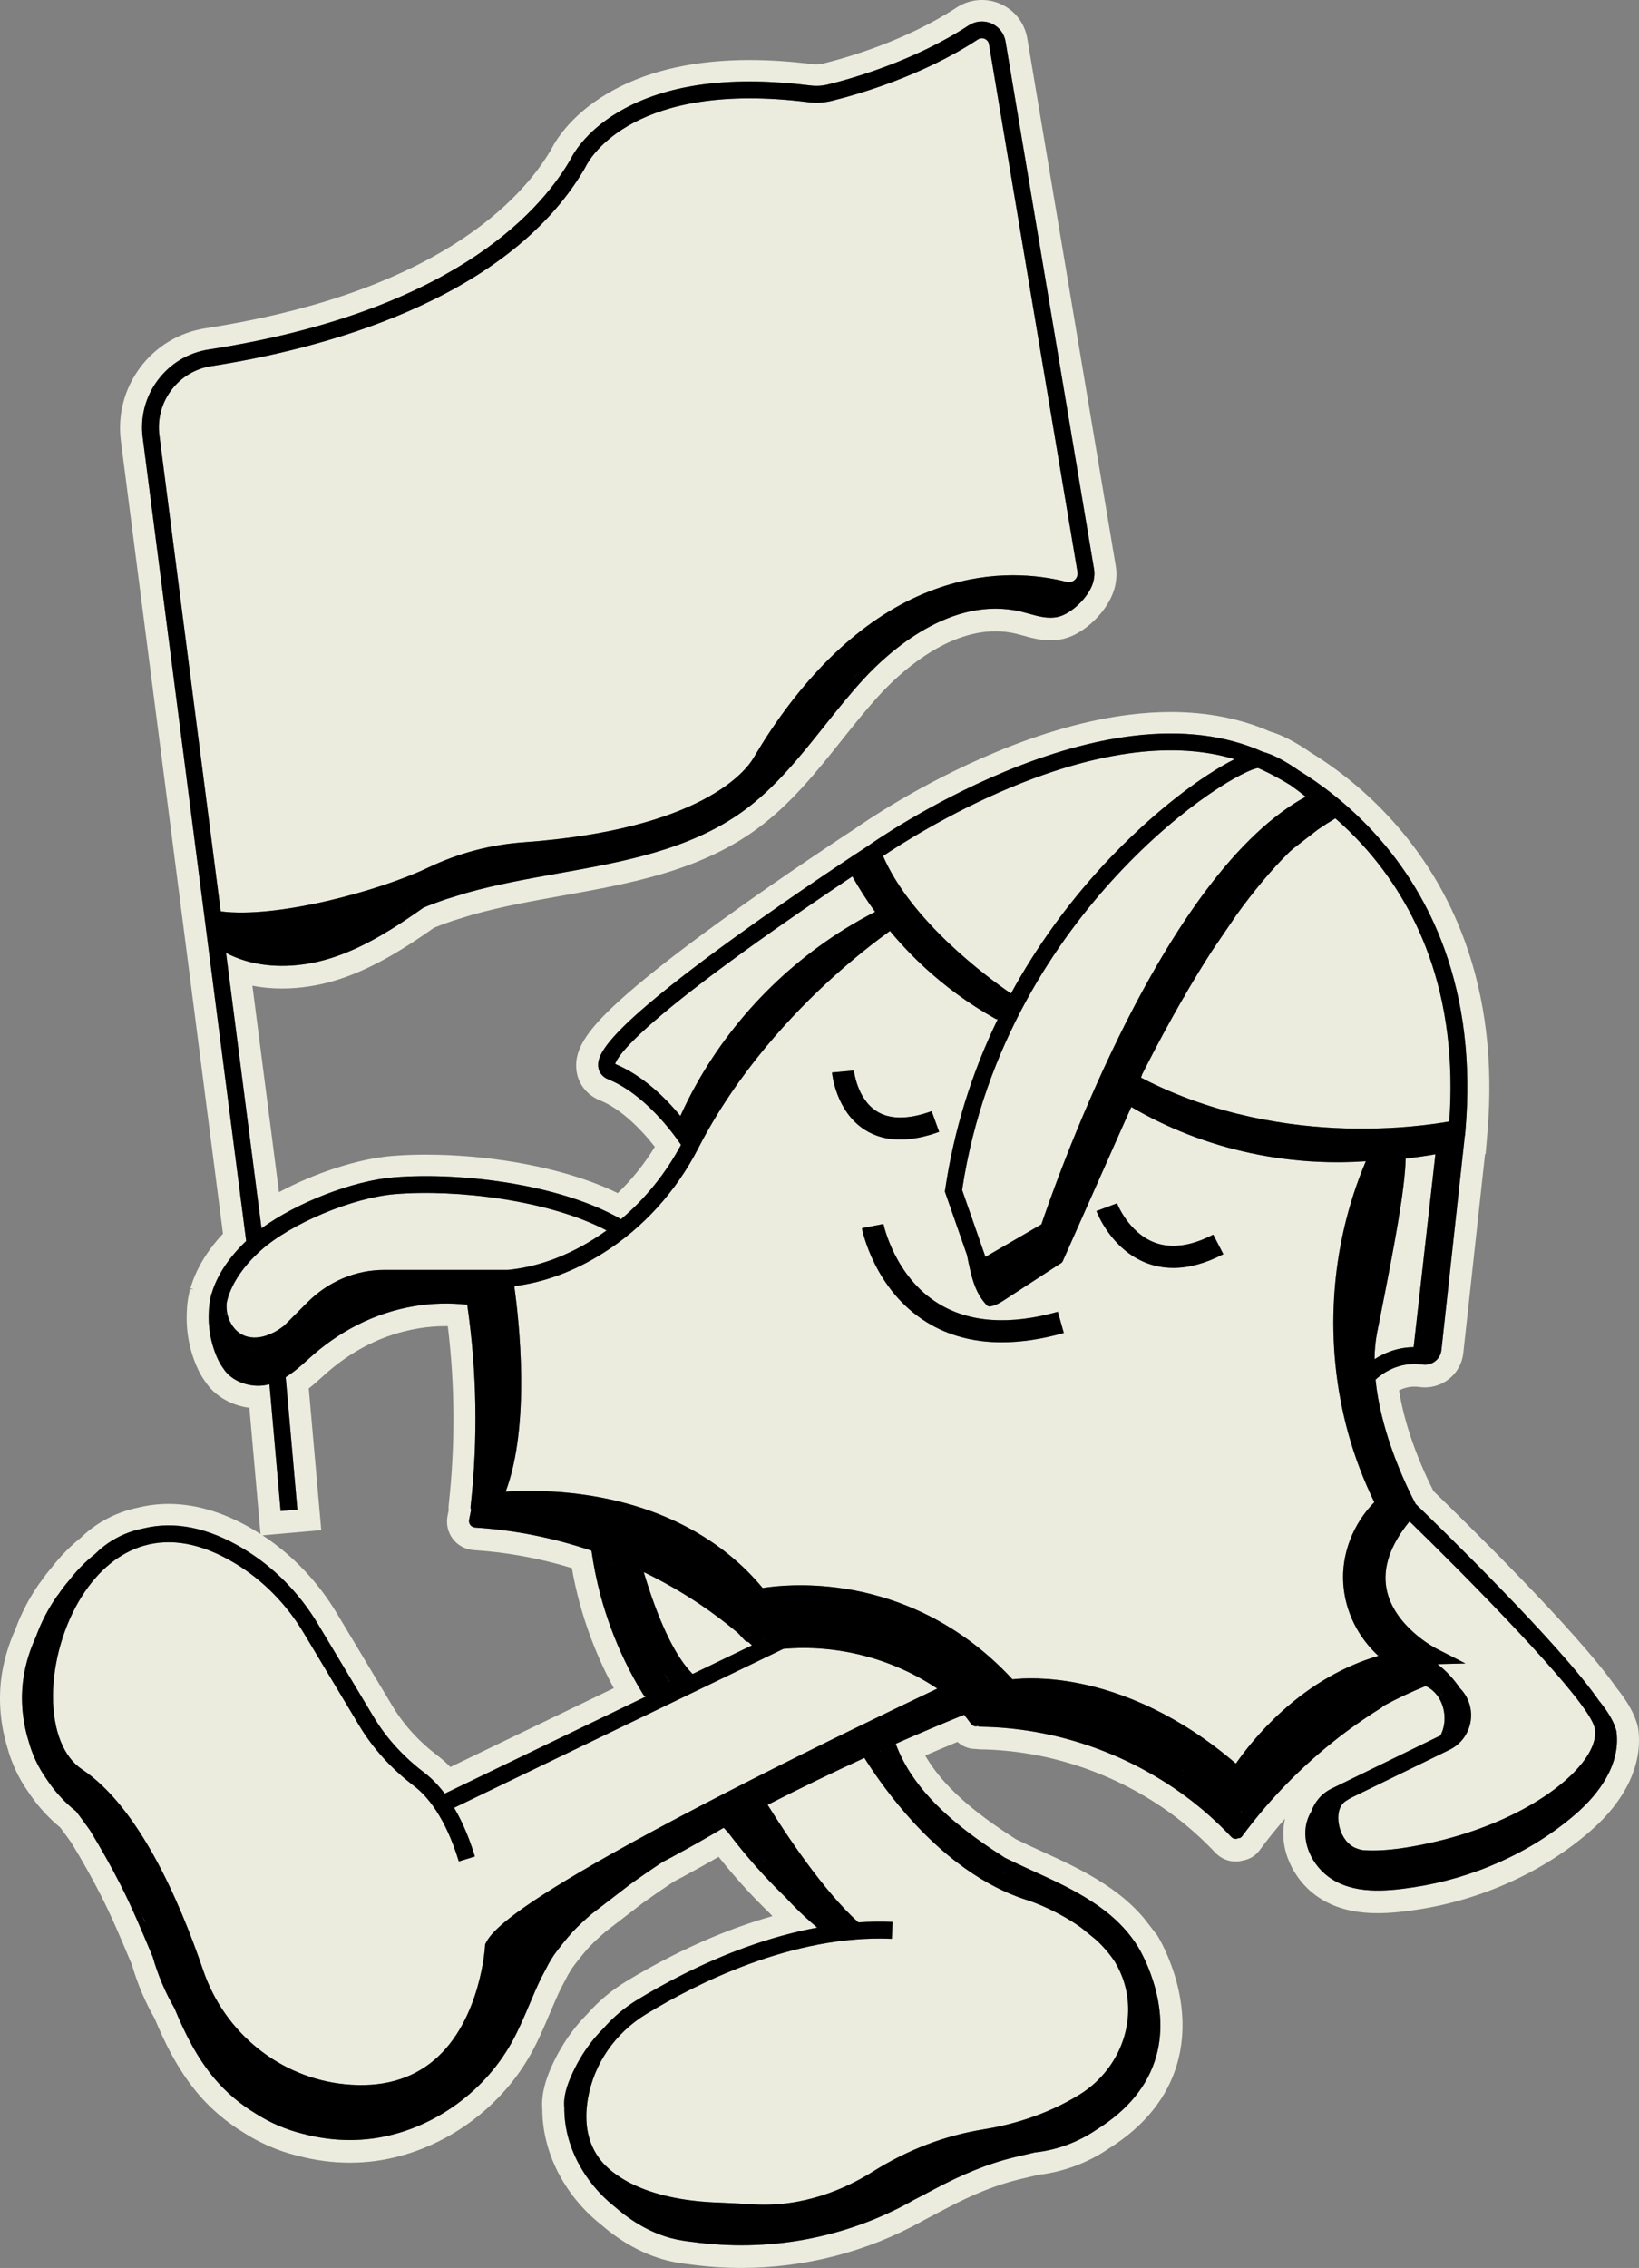 <?xml version="1.0" encoding="UTF-8"?>
<svg id="Layer_2" data-name="Layer 2" xmlns="http://www.w3.org/2000/svg" viewBox="0 0 1265.846 1750.362">
  <rect x="0" y="0" width="1265.846" height="1750.362" fill="#808080" stroke="none"/>
  <defs>
    <style>
      .cls-1 {
        fill: none;
      }

      .cls-2 {
        fill: #ebecde;
      }
    </style>
  </defs>
  <path class="cls-1" d="M260.02,1244.904l43.032,71.721c8.659,14.432,20.364,27.308,34.79,38.273,3.455,2.626,6.799,5.588,10.01,8.863l126.185-60.855c-2.434-4.479-4.75-9.013-6.933-13.569-8.196-17.107-14.823-34.989-19.698-53.148-2.273-8.468-4.197-17.161-5.747-25.956-24.724-7.565-50.098-12.223-75.566-13.859-6.521-.42-12.48-3.57-16.354-8.645-3.876-5.076-5.345-11.662-4.031-18.067l.809-3.944c-.131-1.461-.115-2.948.05-4.443,5.085-45.948,4.84-92.226-.713-137.767-.478-.005-.956-.008-1.434-.008-7.248,0-14.482.6-21.502,1.78-27.029,4.545-51.767,16.959-73.527,36.898-3.279,3.004-6.912,6.266-10.924,9.405l9.654,109.384-45.323,3.998c22.998,15.115,42.687,35.716,57.221,59.94Z"/>
  <path class="cls-2" d="M889.541,1528.441h0c.059-.001.118-.001.177.005-.185-.589-.372-1.169-.561-1.742.139.577.259,1.157.384,1.737Z"/>
  <path class="cls-2" d="M1265.355,1335.098c-.265-2.162-.777-4.272-1.526-6.287-2.458-7.701-7.532-16.388-15.095-25.834l-.357-.441c-30.575-43.789-118.843-130.047-141.207-151.667-3.078-5.953-10.4-20.842-16.822-39.486-4.628-13.438-7.918-26.27-9.819-38.273,3.135-1.603,7.153-2.928,11.876-2.928,1.257,0,2.55.094,3.837.278,1.398.201,2.825.303,4.242.303,6.627,0,13.146-2.228,18.349-6.269,6.421-4.981,10.443-12.175,11.326-20.253l16.787-153.54.441-.099,1.443-17.209c4.465-53.266-1.384-102.611-17.385-146.664-12.932-35.607-32.44-67.73-57.981-95.476-18.118-19.682-38.664-36.642-61.068-50.413-12.065-8.354-22.355-13.678-31.378-16.232-22.812-9.999-48.632-15.068-76.769-15.068-10.25,0-20.954.679-31.816,2.019-31.96,3.944-66.723,13.672-103.323,28.915-58.79,24.484-102.241,54.518-108.315,58.804-4.669,3.04-55.049,35.93-104.368,71.621-30.621,22.159-55.008,41.162-72.484,56.479-29.847,26.162-40.371,41.854-38.831,57.898,1.037,10.803,7.856,19.76,18.245,23.96,15.673,6.335,31.204,21.488,42.389,35.883-8.09,13.226-17.682,25.179-28.649,35.703-26.726-13.018-57.058-20.082-79.01-23.807-22.695-3.85-46.604-5.885-69.144-5.885-9.134,0-17.916.341-26.103,1.014-26.269,2.16-59.716,13.134-87.373,27.945l-20.529-159.308c7.339,1.423,15.002,2.14,22.952,2.14,7.159,0,14.512-.6,21.854-1.781,22.54-3.629,45.109-12.797,71.03-28.853,8.893-5.509,17.32-11.276,24.536-16.319,4.457-1.815,9.13-3.553,13.918-5.177l15.694-4.844c22.41-6.295,46.237-10.56,69.281-14.685,51.83-9.278,105.425-18.872,149.787-51.065,26.502-19.231,46.581-44.428,66.001-68.796,9.63-12.086,19.59-24.584,29.981-35.815,13.454-14.544,49.049-48.374,88.873-48.374,5.424,0,10.826.641,16.057,1.906,1.657.4,3.499.912,5.28,1.407,6.195,1.722,13.218,3.674,21.094,3.674,3.08,0,6.101-.31,8.977-.922,2.852-.607,5.65-1.534,8.317-2.754,15.023-6.873,31.588-24.655,33.362-42.542.002-.019.003-.038.005-.056.489-3.647.429-7.332-.182-10.965L793.402,29.646c-1.993-11.871-9.764-21.836-20.782-26.655-4.535-1.986-9.339-2.992-14.275-2.992-6.943,0-13.697,2.019-19.529,5.838-39.57,25.909-85.597,38.931-103.55,43.328-1.527.374-3.106.564-4.694.564-.858,0-1.735-.055-2.605-.165-17.147-2.156-33.666-3.249-49.098-3.249-41.03,0-76.131,7.675-104.33,22.81-31.523,16.921-44.604,37.825-48.767,46.03-.17.334-.352.666-.547.995-10.924,18.421-32.63,45.874-73.998,72.044-49.117,31.072-113.926,53.007-192.628,65.196-20.177,3.124-38.041,13.849-50.299,30.199-12.241,16.327-17.546,36.465-14.938,56.707l78.847,611.871c-12.379,13.225-21.012,27.675-25.145,42.19l2.591.737-2.945-.034-.519,2.433c-.078.366-.148.733-.217,1.102l-.02.107c-.895,4.036-1.429,8.092-1.588,12.063-.992,15.025,1.614,30.169,7.542,43.813,1.968,4.531,4.142,8.39,6.635,11.771,7.245,10.963,19.888,18.362,34.062,20.184l8.595,97.391c-1.435-.921-2.881-1.82-4.341-2.698-22.624-13.612-45.017-20.515-66.558-20.515-7.812,0-15.588.918-23.119,2.727-11.962,2.364-23.49,7.204-33.367,14.014-4.106,2.831-7.951,5.99-11.443,9.4-8.169,6.547-15.581,14.077-22.046,22.4-3.119,3.627-6.064,7.45-8.77,11.387-.423.49-.822,1.001-1.197,1.531-7.577,10.751-13.757,22.555-18.375,35.091-4.979,11.002-8.457,22.298-10.341,33.583-3.148,18.863-1.755,38.852,4.026,57.827,3.294,12.126,8.598,23.469,15.768,33.72,6.405,9.771,13.995,18.481,22.564,25.894.779.674,1.589,1.355,2.476,2.085,3.112,4.164,5.995,8.108,8.769,11.996,8.849,14.565,16.35,27.953,22.921,40.907,8.343,16.447,15.707,34.008,22.828,50.99l.913,2.176c4.213,14.535,10.119,28.489,17.567,41.508,7.151,17.171,17.398,39.035,33.48,58.013,10.009,11.81,22.091,22.035,35.913,30.393,12.37,7.834,25.822,13.616,39.964,17.181.328.083.658.161.988.237l.137.032c13.258,3.538,26.799,5.331,40.255,5.331,6.562,0,13.142-.433,19.557-1.285,49.403-6.573,95.489-38.274,120.272-82.733,5.772-10.354,10.297-21.042,14.672-31.376,2.436-5.751,5.191-12.259,8.088-18.34l6.01-11.476c1.022-1.761,2.068-3.459,3.114-5.056,1.917-2.613,3.828-5.111,5.685-7.431,2.287-2.856,4.719-5.741,7.231-8.58,3.844-4.003,8.126-8.005,13.072-12.218l28.387-21.836c7.777-5.603,15.83-11.164,23.952-16.543,1.937-1.02,3.873-2.046,5.807-3.08l.378-.184c.742-.346,1.461-.74,2.152-1.181,8.893-4.792,17.741-9.727,26.43-14.739,7.24,9.122,14.737,17.873,22.369,26.104,5.366,5.788,11.119,11.654,17.107,17.442.684.74,1.371,1.477,2.061,2.209-8.699,2.463-17.466,5.289-26.256,8.463-36.297,13.108-67.241,30.056-86.807,41.964-11.215,6.825-21.257,15.255-29.856,25.061-7.631,7.614-14.415,16.407-20.17,26.149-1.872,3.087-3.603,6.293-5.149,9.532-1.198,2.433-2.169,4.521-3.051,6.565-3.252,7.534-7.407,18.894-6.424,31.326.059,32.866,16.652,65.833,44.504,88.334.296.238.595.473.894.705,15.418,13.44,32.721,22.921,50.067,27.428,5.605,1.455,11.591,2.515,18.291,3.234,13.168,1.837,26.594,2.768,39.912,2.768h0c48.847 0,97.023-12.404,139.289-35.855.431-.237.854-.488,1.277-.757,5.117-2.638,10.153-5.31,15.033-7.897l1.28-.68c22.16-11.748,40.147-18.936,58.322-23.309,2.628-.632,5.272-1.247,7.924-1.863,2.168-.504,4.34-1.01,6.512-1.525,19.294-2.24,38.02-9.237,54.244-20.275,27.574-17.256,45.376-39.438,52.913-65.936,14.27-50.151-14.277-96.62-15.499-98.574l-10.52-13.498c-5.386-6.334-11.554-12.235-18.448-17.645-15.622-12.256-33.145-21.117-48.227-28.169-3.864-1.807-7.747-3.58-11.63-5.353-6.752-3.084-13.725-6.268-20.392-9.554-6.652-4.283-12.036-7.89-16.888-11.312-15.628-11.023-27.464-21.144-37.249-31.85-6.381-6.981-11.688-14.141-15.875-21.406,8.248-3.552,16.564-7.064,24.892-10.511,3.982,3.515,8.884,5.459,14.012,5.459.069,0,.138-.001.207-.002,1.085.176,2.192.273,3.317.288,52.478.731,105.051,18.477,148.032,49.969,11.69,8.565,22.977,18.565,33.551,29.727,4.18,4.41,9.74,6.839,15.657,6.839,1.963,0,3.927-.276,5.827-.812,5.026-.833,9.652-3.649,12.775-7.887,6.144-8.344,12.71-16.495,19.632-24.381-5.492,22.681,6.213,46.563,23.912,59.378,12.628,9.144,28.239,13.588,47.724,13.589h.003c10.899,0,21.48-1.382,30.392-2.733,49.944-7.575,97.446-29.106,133.757-60.629,27.189-23.604,40.36-51.341,37.089-78.099ZM238.467,1071.582c4.012-3.14,7.646-6.401,10.924-9.405,21.76-19.939,46.498-32.353,73.527-36.898,7.021-1.181,14.255-1.78,21.502-1.78.477,0,.955.003,1.434.008,5.554,45.541,5.798,91.818.713,137.767-.165,1.495-.181,2.982-.05,4.443l-.809,3.944c-1.315,6.405.155,12.991,4.031,18.067,3.873,5.074,9.833,8.225,16.354,8.645,25.468,1.637,50.842,6.294,75.566,13.859,1.55,8.795,3.474,17.488,5.747,25.956,4.875,18.159,11.502,36.041,19.698,53.148,2.183,4.557,4.5,9.09,6.933,13.569l-126.185,60.855c-3.211-3.275-6.555-6.237-10.01-8.863-14.425-10.965-26.13-23.841-34.79-38.273l-43.032-71.721c-14.534-24.225-34.223-44.825-57.221-59.94l45.323-3.998-9.654-109.384ZM1217.122,1399.906c-34.745,30.163-79.826,49.783-125.162,56.659-21.4,3.246-46.958,5.68-65.599-7.817-15.476-11.205-24.137-33.3-13.58-50.69.008-.014.018-.025.026-.039,2.591-7.434,8.059-13.914,15.712-17.645l83.976-40.943c.218-.411.427-.828.623-1.252,5.827-12.6,1.518-30.23-11.4-36.576-.214-.105-.378-.237-.498-.386-11.341,4.552-22.396,9.769-33.108,15.604-.186.396-.488.761-.951,1.048-9.235,5.717-18.233,11.813-26.959,18.281-15.396,11.411-29.924,24.003-43.459,37.568-13.587,13.618-26.178,28.232-37.586,43.722h0c-.643.873-1.636,1.386-2.658,1.18-1.696.926-3.836.903-5.575-.932-10.993-11.604-22.944-22.295-35.843-31.745-45.63-33.431-101.242-52.465-157.843-53.254-.798-.011-1.497-.175-2.097-.453-.424.05-.849.088-1.274.141-1.811.223-3.356-1.152-4.317-2.476-1.592-2.193-3.263-4.327-4.971-6.43-17.7,7.192-35.292,14.644-52.769,22.365,5.656,15.476,15.014,29.373,26.09,41.492,11.878,12.995,25.64,24.145,39.999,34.273,5.998,4.231,12.122,8.271,18.296,12.236,10.94,5.43,22.149,10.319,33.213,15.492,15.728,7.354,31.224,15.388,44.933,26.143,9.647,7.569,18.153,16.653,24.59,27.072,0,0,26.248,41.644,14.02,84.617-6.391,22.46-21.793,41.362-45.861,56.353-14.145,9.686-30.631,15.898-47.871,17.732-5.179,1.239-10.365,2.407-15.487,3.639-22.181,5.335-42.21,14.161-62.309,24.818-5.56,2.948-11.228,5.962-16.987,8.922-.267.193-.549.378-.858.55-51.307,28.466-110.94,39.24-168.905,31.094-5.417-.572-10.805-1.439-16.095-2.813-14.983-3.893-29.967-12.2-43.504-24.08-.347-.274-.698-.54-1.042-.818-22.724-18.358-38.395-46.321-38.192-75.846-.871-8.688,2.171-17.231,5.03-23.857.864-2.001,1.789-3.957,2.742-5.891,1.336-2.809,2.817-5.548,4.432-8.206,5.141-8.72,11.211-16.556,17.996-23.251,7.442-8.576,16.279-16.085,26.286-22.175,18.903-11.505,48.777-27.869,83.743-40.497,18.839-6.804,37.231-11.836,55.082-15.124-3.225-2.706-6.389-5.484-9.482-8.344-5.212-4.82-10.212-9.86-15.015-15.079-5.756-5.553-11.37-11.252-16.805-17.114-9.755-10.521-18.95-21.548-27.621-32.977-1.024-1.095-2.047-2.189-3.071-3.284-.07-.075-.117-.153-.176-.23-.489.262-.979.52-1.468.783-12.42,7.38-25.069,14.525-37.822,21.382-.13.113-.273.212-.435.288-.311.146-.618.301-.929.449-2.247,1.204-4.497,2.394-6.749,3.579-8.605,5.685-17.092,11.538-25.438,17.555-9.642,7.417-19.284,14.834-28.926,22.251-5.172,4.39-10.188,9.008-14.881,13.916-2.744,3.093-5.414,6.252-7.998,9.478-2.19,2.734-4.313,5.524-6.382,8.356-1.415,2.139-2.757,4.326-4.04,6.551-2.108,4.024-4.216,8.049-6.324,12.073-3.053,6.388-5.82,12.905-8.536,19.319-4.2,9.921-8.543,20.179-13.867,29.727-22.222,39.864-63.477,68.28-107.665,74.159-5.744.764-11.531,1.137-17.315,1.137-12.181,0-24.352-1.663-36.1-4.818-.367-.089-.736-.169-1.102-.262-12.432-3.133-24.37-8.282-35.194-15.159-12.04-7.26-22.895-16.312-31.891-26.927-13.785-16.266-23.237-35.39-31.17-54.554-7.128-12.281-12.802-25.608-16.782-39.626-.01-.024-.02-.047-.03-.071-7.792-18.571-15.497-37.162-24.614-55.135-7.365-14.519-15.417-28.675-23.88-42.581-3.477-4.884-7.026-9.715-10.627-14.508-1.253-1.005-2.493-2.023-3.7-3.067-7.577-6.554-14.146-14.196-19.609-22.572-6.15-8.741-10.734-18.572-13.506-28.892-4.987-16.235-6.393-33.557-3.596-50.319,1.683-10.086,4.787-20.049,9.314-29.929,4.085-11.242,9.625-21.952,16.53-31.751.165-.234.361-.434.574-.61,2.652-3.953,5.547-7.74,8.663-11.336,5.861-7.601,12.649-14.485,20.18-20.431,3.005-3.007,6.291-5.724,9.795-8.14,8.196-5.65,17.585-9.516,27.35-11.397,24.106-5.901,50.082-.62,77.278,15.743,23.172,13.942,43.003,33.948,57.347,57.856l43.032,71.721c9.777,16.295,22.926,30.782,39.08,43.06,6.037,4.588,11.319,10.179,15.937,16.306l155.859-75.166c-.895.152-1.858-.142-2.471-1.137-5.275-8.553-10.102-17.38-14.444-26.442-7.723-16.119-13.977-32.948-18.61-50.211-3.046-11.348-5.374-22.886-7.011-34.521-28.912-9.809-59.084-15.89-89.631-17.852-3.385-.217-5.503-3.008-4.821-6.329l1.511-7.364c-.355-.694-.52-1.551-.407-2.576,5.731-51.793,4.899-104.192-2.616-155.737-13.545-1.492-27.347-1.142-40.751,1.112-31.424,5.285-58.832,19.724-82.192,41.13-5.286,4.843-10.98,9.848-17.234,13.682l9.02,102.201-12.949,1.143-8.634-97.824c-2.904.751-5.919,1.162-9.059,1.127-10.241-.114-21.091-4.738-26.555-13.346-1.825-2.405-3.483-5.336-4.995-8.818-4.914-11.314-7.005-23.837-6.156-36.147.111-3.113.53-6.289,1.258-9.506.073-.372.136-.746.215-1.117l.519-2.433.077.41c3.898-13.687,13.117-27.921,26.721-40.76L110.222,337.672c-2.039-15.826,2.108-31.572,11.679-44.336,9.579-12.776,23.536-21.156,39.299-23.597,184.373-28.554,253.72-103.334,278.647-145.368.384-.647.75-1.312,1.087-1.978,2.68-5.283,13.602-23.687,41.644-38.739,35.742-19.185,83.943-25.132,143.268-17.673,4.552.572,9.083.319,13.464-.754,18.803-4.604,67.048-18.268,108.818-45.617,5.29-3.465,11.899-4.024,17.677-1.496,5.744,2.512,9.793,7.707,10.832,13.896l68.351,407.312c.358,2.134.358,4.271.033,6.341-.004.048.001.098-.004.146-1.071,11.122-13.256,24.106-23.523,28.804-1.536.703-3.146,1.237-4.783,1.585-7.348,1.564-14.785-.504-21.979-2.503-1.918-.533-3.901-1.084-5.838-1.553-54.444-13.158-103.039,31.596-121.405,51.449-10.816,11.691-20.974,24.439-30.798,36.766-18.71,23.479-38.057,47.757-62.688,65.631-41.208,29.903-92.853,39.148-142.798,48.089-23.704,4.243-47.837,8.563-71.098,15.113l-16.113,4.973c-5.713,1.932-11.351,4.04-16.896,6.35-8.297,5.816-16.663,11.534-25.278,16.87-19.898,12.326-41.489,22.771-64.78,26.521-21.097,3.397-43.358,1.562-62.449-8.438l27.386,212.521c27.104-19.799,70.234-36.719,102.253-39.352,27.124-2.23,60.298-.521,91.011,4.689,23.884,4.052,57.595,12.114,84.382,27.622,18.697-15.747,34.439-35.22,46.334-57.366-6.505-9.61-28.276-39.256-56.231-50.557-4.464-1.805-7.268-5.385-7.694-9.822-.633-6.598,2.806-16.924,33.114-43.49,17.08-14.971,41.051-33.641,71.245-55.492,50.1-36.255,101.163-69.511,103.948-71.322,3.035-2.153,46.55-32.711,105.306-57.182,35.176-14.649,68.44-23.981,98.869-27.736,38.263-4.719,72.179-.595,100.816,12.251,8.611,2.171,18.852,8.195,27.765,14.397,16.081,9.844,37.196,25.24,57.861,47.688,24.01,26.081,42.351,56.283,54.511,89.766,15.155,41.727,20.681,88.641,16.423,139.44l-.399,4.762-.122.027-18.109,165.63c-.378,3.457-2.099,6.536-4.848,8.669-2.741,2.129-6.3,3.066-9.752,2.57-18.726-2.686-31.67,7.313-36.282,11.632,1.882,18.904,6.948,37.28,11.898,51.652,7.899,22.935,17.037,40.408,19.126,44.288,15.242,14.695,112.148,108.719,141.996,152.449l.067-.053c7.827,9.777,11.028,16.564,12.304,20.812.354.859.596,1.787.713,2.747,3.076,25.157-13.319,47.539-31.358,63.199Z"/>
  <path class="cls-2" d="M636.687,551.271c-.19.364-.376.73-.572,1.091.276-.379.548-.76.825-1.137-.085.024-.169.04-.254.046Z"/>
  <path class="cls-2" d="M339.262,692.217c-.142.058-.284.116-.427.174.144-.054.289-.109.433-.163-.002-.004-.004-.007-.006-.011h0Z"/>
  <path class="cls-2" d="M314.264,702.66c.51-.235,1.023-.463,1.535-.696-.507.211-1.014.423-1.522.634-.004.021-.008.041-.013.062Z"/>
  <path class="cls-2" d="M379.878,683.108c-.032.006-.061.004-.092.007h0c-.15.046-.3.092-.45.139.287-.066.573-.135.859-.201-.106.018-.212.036-.317.055h-0Z"/>
  <path class="cls-2" d="M439.707,671.477c-2.274.427-4.548.855-6.822,1.282,2.599-.465,5.2-.932,7.806-1.403-.328.042-.656.081-.984.121h0Z"/>
  <path class="cls-2" d="M456.748,668.372c3.302-.634,6.602-1.286,9.897-1.96-2.771.521-5.542,1.042-8.313,1.563-.527.135-1.055.268-1.583.397Z"/>
  <path class="cls-2" d="M510.832,1288.46c-.113-.177-.219-.358-.331-.535.027.052.053.103.08.155.08.129.163.257.244.386.002-.002.005-.004.007-.005Z"/>
  <path class="cls-2" d="M508.856,1301.055s-0-0-0-.001c-.036-.035-.072-.07-.108-.105.021.046.042.092.063.138l.059-.021c-.004-.004-.009-.007-.013-.011Z"/>
  <polygon class="cls-2" points="177.302 1028.337 177.304 1028.343 177.312 1028.349 177.302 1028.337"/>
  <path class="cls-2" d="M474.375,664.751c-.018.016-.034.033-.053.049.239-.052.477-.105.716-.157-.221.035-.442.074-.663.108h0Z"/>
  <path class="cls-2" d="M500.96,1308.243h0c-.062.068-.129.132-.198.194l.248-.12c-.017-.025-.033-.049-.05-.074Z"/>
  <path class="cls-2" d="M513.553,1292.632c-.018.013-.035.028-.053.041,1.158,1.782,2.341,3.548,3.54,5.303h0c.03-.03.056-.054.086-.086-1.212-1.739-2.403-3.492-3.573-5.259Z"/>
  <path class="cls-2" d="M1117.034,1336.225c-.078.237-.156.475-.239.71.128-.099.256-.197.38-.299-.067-.124-.119-.259-.141-.411Z"/>
  <path class="cls-2" d="M522.666,1297.874c-.026-.029-.052-.057-.078-.087h-0c-.011.046-.017.093-.029.139l.107-.052Z"/>
  <path class="cls-2" d="M589.803,1435.62c-.013.019-.027.036-.04.054.633.883,1.282,1.756,1.925,2.631-.628-.895-1.257-1.79-1.885-2.685h0Z"/>
  <path class="cls-2" d="M912.423,1365.839c.007.012.015.023.023.035h0c.766.58,1.525,1.172,2.283,1.763-.312-.261-.631-.513-.944-.772-.454-.342-.906-.686-1.362-1.025Z"/>
  <path class="cls-2" d="M603.325,592.676c.245-.28.489-.559.734-.839-.005-.023-.01-.046-.014-.07-.24.303-.48.606-.72.908Z"/>
  <path class="cls-2" d="M161.453,1597.221c-.128-.157-.256-.314-.384-.471.126.17.257.337.384.507 0-.012-.001-.024-0-.036h-0Z"/>
  <path class="cls-2" d="M958.652,1398.424c.11-.146.222-.291.333-.437-.17.034-.342.061-.514.08.061.119.121.237.181.356Z"/>
  <path class="cls-2" d="M404.299,1555.224c-.043.111-.092.221-.135.332.373-.857.746-1.713,1.114-2.57-.326.746-.653,1.492-.979,2.238h0Z"/>
  <path class="cls-2" d="M286.991,1644.578c.134-.027.268-.055.403-.083-.142.014-.285.025-.428.039.009.014.016.03.025.044Z"/>
  <path class="cls-2" d="M1112.716,1307.133c.105.145.218.285.321.433.265.38.518.766.764,1.158-.179-.376-.359-.751-.548-1.123l-.537-.468Z"/>
  <path class="cls-2" d="M233.68,1639.853c-.003.006-.005.013-.008.02.018.001.035-.004.053-.003l.022.002c-.022-.006-.045-.012-.067-.018h-0Z"/>
  <path class="cls-2" d="M131.215,1541.372h0s0.0 0.0 0.0 0c.104.205.209.409.314.614-.075-.189-.149-.378-.224-.567-.031-.014-.06-.031-.09-.047Z"/>
  <path class="cls-2" d="M192.853,1041.659c.476.266.952.532,1.428.798.012-.008.024-.017.036-.025-.486-.263-.973-.524-1.45-.803-.004.01-.009.02-.014.03Z"/>
  <path class="cls-2" d="M163.077,1028.204c-.15-1.081-.31-2.239-.482-3.451.174,1.624.401,3.241.677,4.85-.065-.463-.128-.917-.195-1.399h0Z"/>
  <path class="cls-2" d="M656.919,525.667l8.09-8.09c-2.759,2.634-5.451,5.336-8.09,8.09Z"/>
  <path class="cls-2" d="M473.914,1207.347c.033.046.066.093.1.14-.126-.541-.253-1.083-.376-1.625.085.496.187.99.276,1.485Z"/>
  <path class="cls-2" d="M23.811,1275.916c.035-.134.066-.268.101-.401-.047.139-.086.279-.133.417.011-.005.021-.011.032-.016Z"/>
  <path class="cls-2" d="M111.949,1482.772h0s0-0.0 0-0c-.731-1.487-1.461-2.974-2.192-4.461.799,1.816,1.591,3.635,2.377,5.457-.049-.265-.1-.534-.149-.798-.012-.066-.025-.132-.037-.198Z"/>
  <path class="cls-2" d="M170.453,703.353c42.935,5.714,122.321-15.642,160.383-33.826,23.181-11.075,47.94-17.626,73.591-19.471,137.848-9.913,171.877-55.65,177.299-64.718,4.16-6.958,8.672-14.383,13.479-21.529,38.378-57.057,82.576-94.27,131.366-110.605,40.496-13.558,75.213-9.713,97.208-4.102,2.284.584,4.591.008,6.318-1.58,1.699-1.562,2.453-3.768,2.07-6.049l-68.351-407.312c-.446-2.658-2.401-3.779-3.222-4.138-1.769-.774-3.715-.606-5.346.461-43.453,28.451-93.393,42.603-112.848,47.368-5.93,1.452-12.045,1.797-18.177,1.026-133.981-16.844-168.231,42.564-171.696,49.394-.467.92-.972,1.84-1.501,2.731-60.796,102.518-206.435,138.975-287.839,151.581-12.388,1.919-23.357,8.506-30.887,18.549h0v0c-7.528,10.041-10.79,22.427-9.187,34.877l47.337,367.342Z"/>
  <path class="cls-2" d="M525.496,861.28c.358-.794.707-1.593,1.071-2.384,6.687-14.511,14.484-28.509,23.263-41.858,8.861-13.473,18.717-26.304,29.427-38.358,10.617-11.948,22.097-23.131,34.319-33.431,12.282-10.351,25.299-19.842,38.946-28.316,7.595-4.716,15.392-9.102,23.352-13.166-6.376-8.771-12.254-17.9-17.592-27.34-19.669,13.103-51.744,34.811-83.518,57.781-29.712,21.48-53.329,39.827-70.194,54.532-24.611,21.46-28.779,29.93-29.465,32.438h0s-0.0 0-0.0 0c21.467,8.841,39.109,26.456,50.391,40.102Z"/>
  <path class="cls-2" d="M780.8,766.795c9.917-18.176,21.129-35.904,33.633-53.137,45.334-62.48,94.287-99.291,113.23-112.217,5.755-3.927,15.981-10.595,25.822-15.493-22.728-6.875-48.614-8.6-77.25-5.082-29.226,3.591-61.309,12.593-95.361,26.755h0c-47.955,19.944-86.444,44.692-98.867,53.041,21.878,50.279,80.119,93.281,98.793,106.133Z"/>
  <path class="cls-2" d="M296.718,980.1h95.626c22.446-2.262,44.771-10.283,66.408-23.898,3.304-2.079,6.532-4.275,9.699-6.558-44.178-23.332-115.612-31.96-163.155-28.051-33.019,2.715-80.622,22.658-103.949,43.55h0c-14.364,12.865-23.715,27.552-26.302,40.604-.09,1.288-.113,2.562-.051,3.82.461,9.301,5.736,17.75,13.125,21.023,10.367,4.591,21.547-1.054,25.873-3.692,1.851-1.13,3.635-2.383,5.375-3.698l18-18.01c16.171-16.18,37.249-25.09,59.351-25.09Z"/>
  <path class="cls-2" d="M577.993,1267.303c-1.077-.129-2.111-.574-2.857-1.399-1.68-1.859-3.389-3.691-5.113-5.508-9.493-7.989-19.395-15.478-29.717-22.392-13.786-9.233-28.213-17.47-43.13-24.672.635,2.128,1.291,4.279,1.974,6.452,10.978,34.95,23.291,59.74,35.785,72.173h0s45.863-22.119,45.863-22.119c-.931-.85-1.865-1.695-2.805-2.535Z"/>
  <path class="cls-2" d="M205.73,1031.816c.178-.045.355-.09.533-.135h0l.327-.164c-.287.1-.574.207-.86.299Z"/>
  <path class="cls-2" d="M590.069,1265.179c.026.051.05.101.074.152l.503-.243c-.192.031-.385.059-.577.09Z"/>
  <path class="cls-2" d="M1230.986,1331.553h0c-8.935-24.573-101.454-117.651-142.371-157.345-14.81,18.155-20.797,35.569-17.791,51.833,5.371,29.062,37.848,45.965,38.175,46.133l22.802,11.653-21.544.536c6.729,5.218,12.528,11.465,17.224,18.493,6.518,6.505,9.658,15.654,8.435,24.866-1.31,9.877-7.44,18.381-16.396,22.747l-76.131,37.118-1.531.894c-1.577.921-3.208,1.872-4.47,3.194-.921.966-1.624,2.104-2.235,3.298-.482,1.139-.863,2.291-1.114,3.449-.592,2.729-.599,5.85-.021,9.274,1.346,7.964,5.564,14.604,11.284,17.764,2.273,1.255,4.758,1.995,7.32,2.437,9.937.773,22.289-.065,36.782-2.563,73.175-12.623,122.65-46.212,137.652-72.077,3.315-5.715,6.688-14.119,3.93-21.704Z"/>
  <path class="cls-2" d="M893.497,1580.697c.373-1.834.682-3.661.932-5.479-.311,1.827-.621,3.653-.932,5.479Z"/>
  <path class="cls-2" d="M194.937,1033.25c.012.003.024.006.035.009l.022-.005c-.019-.001-.038-.003-.057-.004Z"/>
  <path class="cls-2" d="M1037.494,1222.779c-1.724-23.312,7.572-46.875,23.937-63.394-8.278-16.996-15.044-34.736-20.088-52.955-19.142-69.135-14.413-144.215,13.529-210.188-12.459.877-24.97,1.013-37.445.408-17.173-.833-34.296-3.048-51.117-6.606-16.668-3.526-33.054-8.395-48.928-14.583-15.068-5.873-29.669-12.909-43.623-21.082-.884,2.045-1.869,4.06-2.77,6.087l-7.274,16.364c-3.186,7.167-6.372,14.333-9.557,21.5-3.478,7.824-6.956,15.647-10.434,23.471-3.287,7.393-6.573,14.786-9.86,22.179-2.66,5.984-5.32,11.968-7.98,17.952l-4.644,10.448c-.251.564-.45,1.183-.827,1.674-.699.91-2.05,1.522-3.003,2.142-.837.545-1.674,1.09-2.511,1.635-1.814,1.181-3.627,2.361-5.441,3.542-3.558,2.316-7.115,4.631-10.673,6.947-7.255,4.722-14.51,9.445-21.765,14.167-3.187,2.074-6.401,4.275-10.112,5.301-.95.263-2.142.602-3.122.47-1.076-.144-1.758-.994-2.448-1.754-1.269-1.397-2.433-2.903-3.491-4.466-4.37-6.456-6.759-14.049-8.483-21.584-.888-3.882-1.763-7.808-2.501-11.757l-17.112-49.054.232-1.581c6.743-45.734,20.343-89.708,40.605-131.457-.021-.007-.041-.015-.062-.023-.515.106-1.084.045-1.669-.281-10.424-5.8-20.478-12.254-30.087-19.323-17.235-12.678-33.074-27.221-47.115-43.368-1.463-1.682-2.894-3.391-4.318-5.106-10.972,7.919-26.672,20.012-44.26,35.91-30.738,27.783-73.695,73.202-103.788,131.8h0s-0,0-0,0c-17.21,33.512-42.664,61.518-73.612,80.989-22.133,13.926-45.041,22.452-68.195,25.402v.492h-.227c3.486,24.844,12.758,106.274-6.709,158.155,13.429-.912,37.627-1.416,66.088,3.194,55.503,8.99,101.185,33.558,132.387,71.143,9.093-1.461,32.729-4.182,63.177.51,34.824,5.368,85.345,21.902,129.783,69.986,7.585-.857,26.336-1.988,52.122,3.217,15.292,3.087,34.67,8.819,56.395,19.344.144.061.285.129.423.203,19.712,9.593,41.342,23.134,63.61,42.249,5.923-8.586,17.972-24.46,35.88-40.589,22.758-20.496,47.878-34.849,74.122-42.537-15.549-14.322-25.454-33.781-27.038-55.196ZM725.345,873.556c-10.92,3.959-20.981,5.938-30.123,5.938-10.281,0-19.399-2.501-27.281-7.504h0s-0,0-0,0c-22.34-14.181-25.236-42.994-25.349-44.213l8.464-.78,8.461-.809c.021.218,2.334,21.875,17.619,31.502,10.202,6.425,24.471,6.387,42.415-.117l5.793,15.982ZM906.217,978.562c-7.244,0-14.191-1.272-20.811-3.818v0c-27.288-10.496-38.155-38.885-38.605-40.089l7.963-2.973,7.953-2.999c.086.226,8.798,22.579,28.912,30.24,12.906,4.915,28.173,2.874,45.38-6.064l7.836,15.086c-13.613,7.072-26.535,10.616-38.628,10.616ZM817.017,1012.42l4.592,16.369c-17.074,4.789-33.077,7.181-47.938,7.181-21.819,0-41.181-5.155-57.88-15.45-40.437-24.93-49.756-70.671-50.133-72.606l8.343-1.625,8.339-1.644h0v0c.081.403,8.438,40.586,42.524,61.498,23.846,14.628,54.85,16.74,92.152,6.277Z"/>
  <path class="cls-2" d="M679.689,1351.258h0s-.093.042-.093.042c.25.391.506.79.769,1.197-.223-.414-.456-.823-.676-1.239Z"/>
  <path class="cls-2" d="M1051.798,651.562h-0v0c-6.805-7.427-13.697-14.058-20.439-19.95-4.644,2.75-9.195,5.658-13.633,8.73-.008.006-.016.011-.024.017-6.237,4.818-12.476,9.636-18.713,14.454-1.038.891-2.065,1.792-3.087,2.702-14.011,13.716-27.783,30.432-40.981,48.696-6.26,9.178-12.52,18.355-18.779,27.532-6.864,10.618-13.507,21.489-19.875,32.378l-1.595,2.973c-.289.538-.611,1.011-.96,1.424-10.681,18.482-20.55,36.922-29.334,54.167-.739,1.45-1.471,2.897-2.201,4.342-.324.885-.648,1.77-.971,2.655,57.063,29.835,116.191,37.909,157.45,39.187,39.21,1.215,69.476-3.324,80.659-5.328,3.346-46.874-2.008-90.134-15.932-128.649-11.501-31.814-28.856-60.523-51.585-85.329Z"/>
  <path class="cls-2" d="M698.16,1398.147c-14.08-16.394-24.44-31.663-30.565-41.42-25.165,11.534-50.078,23.613-74.725,36.206,14.116,22.653,43.094,66.487,70.075,90.732,8.978-.599,17.791-.715,26.418-.336l-.571,12.988c-76.462-3.361-151.665,34.969-189.7,58.117-24.048,14.636-40.464,38.478-45.039,65.416-3.291,19.377.17,35.488,10.287,47.889,7.342,8.998,30.867,30.148,90.594,32.17,8.468.287,16.829.8,26.098,1.392,39.715,2.523,72.472-12.3,92.96-25.189,26.89-16.917,55.731-27.926,85.724-32.72,18.943-3.027,47.194-10.155,74.205-26.917,23.253-14.43,37.583-39.764,37.399-66.116-.098-13.926-4.142-25.916-10.145-36.075-4.213-6.494-9.333-12.266-14.861-17.354-3.755-3.044-7.509-6.087-11.264-9.131l-1.009-.735c-16.632-11.744-33.652-18.192-39.555-20.227-23.817-7.226-58.848-25.058-96.325-68.691Z"/>
  <path class="cls-2" d="M774.648,1444.622h-0c-.034.029-.073.052-.109.079.619.32,1.241.635,1.864.946-.585-.342-1.173-.679-1.755-1.025Z"/>
  <path class="cls-2" d="M605.03,1272.584l-254.274,122.629c7.42,12.602,12.575,26.209,16.03,37.605l-12.441,3.772c-10.392-34.281-24.582-50.605-34.657-58.262-17.477-13.283-31.73-29.003-42.361-46.722l-43.032-71.721h0c-13.254-22.09-31.546-40.556-52.902-53.406-25.379-15.27-49.166-19.776-70.693-13.396-18.406,5.454-34.838,18.935-47.52,38.983-13.892,21.961-22.212,50.737-22.255,76.978-.044,26.411,8.113,46.995,22.378,56.473,43.6,28.966,74.996,100.38,93.657,155.189,16.488,48.428,59.462,82.925,109.482,87.885,28.079,2.789,51.393-3.604,69.287-18.99,35.527-30.551,38.83-86.986,38.859-87.553l.07-1.356.608-1.222c3.598-7.194,14.98-20.652,72.05-54.315,33.038-19.488,77.453-43.41,132.01-71.102,54.83-27.83,109.131-53.979,144.575-70.806-34.641-23.242-77.291-34.333-118.869-30.663Z"/>
  <path class="cls-2" d="M174.316,1012.581h0c-.004.418.003.833.016,1.246.24.78.499,1.555.786,2.32-.343-1.16-.611-2.351-.803-3.566Z"/>
  <path class="cls-2" d="M1066.466,1014.009c-.982,4.96-1.955,9.871-2.905,14.699v0c-1.3,6.605-1.894,13.436-1.946,20.324,7.053-4.577,17.305-9.162,30.171-9.298,1.123-9.949,2.247-19.898,3.37-29.847,2.436-21.578,4.872-43.155,7.309-64.732,2.044-18.105,4.088-36.21,6.132-54.315-7.605,1.345-15.253,2.446-22.93,3.289-.637,24.105-8.41,65.399-19.2,119.88Z"/>
  <path class="cls-2" d="M885.264,820.666h0c-.001.035-.006.071-.008.106.27-.527.544-1.058.817-1.587-.27.494-.539.988-.808,1.481Z"/>
  <path class="cls-2" d="M996.858,606.135c-12.901-7.955-22.39-12.166-25.177-13.341-8.668.647-56.676,26.195-109.203,82.835v0c-45.144,48.679-102.392,130.234-119.4,242.757l18.019,51.655,43.213-25.109c4.344-12.935,26.32-76.657,59.878-144.894,22.037-44.81,44.706-82.826,67.377-112.99,25.638-34.113,51.45-58.33,76.87-72.144-3.377-2.724-7.37-5.791-11.576-8.77Z"/>
  <path class="cls-2" d="M967.033,688.454c-.108.159-.217.318-.325.477,3.05-3.868,6.124-7.636,9.219-11.284-3.075,3.51-6.041,7.115-8.894,10.807Z"/>
  <path d="M937.009,952.86c-17.207,8.938-32.474,10.979-45.38,6.064-20.114-7.661-28.826-30.015-28.912-30.24l-7.953,2.999-7.963,2.973c.449,1.204,11.316,29.593,38.605,40.089v-0c6.62,2.547,13.567,3.818,20.811,3.818,12.093,0,25.015-3.544,38.628-10.616l-7.836-15.086Z"/>
  <path d="M677.137,857.691c-15.284-9.627-17.597-31.285-17.619-31.502l-8.461.809-8.464.78c.112,1.219,3.008,30.032,25.349,44.213h0c7.881,5.003,17,7.504,27.281,7.504,9.142,0,19.203-1.978,30.123-5.938l-5.793-15.982c-17.944,6.504-32.213,6.542-42.415.117Z"/>
  <path d="M724.865,1006.143c-34.087-20.912-42.443-61.095-42.524-61.498v-0h0s-8.339,1.643-8.339,1.643l-8.343,1.625c.377,1.935,9.696,47.677,50.133,72.606,16.699,10.295,36.06,15.45,57.88,15.45,14.861,0,30.864-2.392,47.938-7.181l-4.592-16.369c-37.302,10.463-68.307,8.351-92.152-6.277Z"/>
  <path d="M1247.767,1333.959c-1.276-4.248-4.477-11.034-12.304-20.812l-.067.053c-29.848-43.73-126.753-137.755-141.996-152.449-2.089-3.88-11.227-21.353-19.126-44.288-4.95-14.372-10.016-32.748-11.898-51.652,4.612-4.319,17.556-14.319,36.282-11.632,3.452.496,7.011-.441,9.752-2.57,2.749-2.133,4.47-5.212,4.848-8.669l18.109-165.63.122-.027.399-4.762c4.258-50.799-1.268-97.714-16.423-139.44-12.16-33.482-30.501-63.684-54.511-89.766-20.665-22.448-41.78-37.844-57.861-47.688-8.914-6.202-19.154-12.226-27.765-14.397-28.637-12.846-62.553-16.97-100.816-12.251-30.429,3.755-63.693,13.087-98.869,27.736-58.757,24.47-102.271,55.028-105.306,57.182-2.785,1.81-53.848,35.066-103.948,71.322-30.194,21.851-54.165,40.521-71.245,55.492-30.308,26.565-33.747,36.892-33.114,43.49.426,4.438,3.23,8.018,7.694,9.822,27.955,11.301,49.726,40.947,56.231,50.557-11.895,22.146-27.637,41.619-46.334,57.366-26.787-15.508-60.498-23.57-84.382-27.622-30.713-5.21-63.887-6.918-91.011-4.689-32.019,2.633-75.15,19.553-102.253,39.352l-27.386-212.521c19.09,10,41.352,11.835,62.449,8.438,23.291-3.75,44.882-14.196,64.78-26.521,8.615-5.336,16.981-11.054,25.278-16.87,5.545-2.31,11.183-4.418,16.896-6.35l16.113-4.973c23.262-6.55,47.394-10.87,71.098-15.113,49.945-8.94,101.59-18.186,142.798-48.089,24.631-17.875,43.978-42.152,62.688-65.631,9.824-12.328,19.982-25.075,30.798-36.766,18.366-19.853,66.96-64.606,121.405-51.449,1.937.468,3.92,1.02,5.838,1.553,7.193,2,14.631,4.067,21.979,2.503,1.638-.348,3.247-.882,4.783-1.585,10.267-4.698,22.451-17.683,23.523-28.804.005-.048,0-.098.004-.146.325-2.07.325-4.207-.033-6.341l-68.351-407.312c-1.039-6.189-5.088-11.384-10.832-13.896-5.777-2.528-12.387-1.969-17.677,1.496-41.77,27.349-90.015,41.012-108.818,45.617-4.381,1.073-8.912,1.326-13.464.754-59.325-7.459-107.525-1.512-143.268,17.673-28.041,15.052-38.964,33.456-41.644,38.739-.338.666-.703,1.331-1.087,1.978-24.927,42.034-94.275,116.814-278.647,145.368-15.763,2.441-29.72,10.821-39.299,23.597-9.57,12.765-13.718,28.511-11.679,44.336l79.912,620.13c-13.604,12.839-22.822,27.073-26.721,40.76l-.077-.41-.519,2.433c-.079.371-.142.745-.215,1.117-.728,3.217-1.147,6.394-1.258,9.506-.849,12.309,1.241,24.833,6.156,36.147,1.512,3.482,3.171,6.412,4.995,8.818,5.464,8.607,16.313,13.232,26.555,13.346,3.14.035,6.155-.377,9.059-1.127l8.634,97.824,12.949-1.143-9.02-102.201c6.254-3.834,11.948-8.838,17.234-13.682,23.36-21.405,50.768-35.845,82.192-41.13,13.404-2.254,27.205-2.605,40.751-1.112,7.515,51.545,8.347,103.943,2.616,155.737-.113,1.025.051,1.882.407,2.576l-1.511,7.364c-.681,3.321,1.437,6.112,4.821,6.329,30.547,1.963,60.719,8.043,89.631,17.852,1.637,11.635,3.965,23.172,7.011,34.521,4.634,17.263,10.888,34.092,18.61,50.211,4.342,9.063,9.168,17.889,14.444,26.442.614.995,1.576,1.29,2.471,1.137l-155.859,75.166c-4.617-6.127-9.9-11.717-15.937-16.306-16.154-12.278-29.303-26.766-39.08-43.06l-43.032-71.721c-14.344-23.908-34.175-43.914-57.347-57.856-27.196-16.363-53.172-21.644-77.278-15.743-9.765,1.881-19.155,5.747-27.35,11.397-3.504,2.416-6.79,5.133-9.795,8.14-7.532,5.945-14.319,12.829-20.18,20.431-3.116,3.597-6.011,7.383-8.663,11.336-.212.175-.409.376-.574.61-6.905,9.799-12.445,20.509-16.53,31.751-4.527,9.88-7.631,19.842-9.314,29.929-2.797,16.762-1.391,34.085,3.596,50.319,2.772,10.32,7.356,20.151,13.506,28.892,5.463,8.376,12.032,16.018,19.609,22.572,1.207,1.044,2.447,2.062,3.7,3.067,3.601,4.793,7.15,9.624,10.627,14.508,8.463,13.906,16.515,28.062,23.88,42.581,9.117,17.973,16.822,36.564,24.614,55.135.01.024.02.047.03.071,3.981,14.018,9.655,27.345,16.782,39.626,7.933,19.165,17.385,38.289,31.17,54.554,8.996,10.615,19.851,19.668,31.891,26.927,10.824,6.877,22.762,12.025,35.194,15.159.366.092.735.173,1.102.262,11.748,3.155,23.919,4.818,36.1,4.818,5.785,0,11.572-.373,17.315-1.137,44.188-5.879,85.443-34.295,107.665-74.159,5.323-9.549,9.666-19.807,13.867-29.727,2.716-6.414,5.483-12.93,8.536-19.319,2.108-4.024,4.216-8.049,6.324-12.073,1.283-2.225,2.626-4.412,4.04-6.551,2.069-2.831,4.192-5.622,6.382-8.356,2.584-3.226,5.254-6.385,7.998-9.478,4.694-4.908,9.709-9.526,14.881-13.916,9.642-7.417,19.284-14.834,28.926-22.251,8.345-6.017,16.833-11.87,25.438-17.555,2.252-1.185,4.503-2.375,6.749-3.579.311-.148.618-.302.929-.449.162-.076.305-.175.435-.288,12.752-6.857,25.401-14.002,37.822-21.382.488-.262.979-.521,1.468-.783.058.077.106.155.176.23,1.024,1.095,2.047,2.189,3.071,3.284,8.671,11.43,17.866,22.456,27.621,32.977,5.435,5.862,11.049,11.561,16.805,17.114,4.803,5.22,9.804,10.259,15.015,15.079,3.092,2.86,6.257,5.638,9.482,8.344-17.851,3.288-36.243,8.321-55.082,15.124-34.966,12.628-64.84,28.992-83.743,40.497-10.007,6.09-18.843,13.599-26.286,22.175-6.785,6.695-12.855,14.531-17.996,23.251-1.615,2.658-3.096,5.397-4.432,8.206-.954,1.933-1.879,3.889-2.742,5.891-2.86,6.626-5.901,15.169-5.03,23.857-.203,29.525,15.468,57.488,38.192,75.846.344.278.696.544,1.042.818,13.537,11.881,28.521,20.188,43.504,24.08,5.29,1.374,10.679,2.241,16.095,2.813,57.965,8.146,117.598-2.628,168.905-31.094.309-.172.591-.357.858-.55,5.759-2.959,11.427-5.974,16.987-8.922,20.099-10.657,40.128-19.482,62.309-24.818,5.123-1.232,10.308-2.401,15.487-3.639,17.239-1.834,33.726-8.046,47.871-17.732,24.068-14.991,39.47-33.892,45.861-56.353,12.227-42.974-14.02-84.617-14.02-84.617-6.437-10.42-14.943-19.504-24.59-27.072-13.709-10.755-29.204-18.789-44.933-26.143-11.064-5.173-22.273-10.062-33.213-15.492-6.174-3.965-12.297-8.005-18.296-12.236-14.359-10.129-28.122-21.278-39.999-34.273-11.076-12.118-20.434-26.016-26.09-41.492,17.477-7.721,35.07-15.173,52.769-22.365,1.709,2.103,3.379,4.237,4.971,6.43.962,1.324,2.506,2.7,4.317,2.476.424-.052.849-.091,1.274-.141.6.278,1.299.442,2.097.453,56.6.79,112.213,19.823,157.843,53.254,12.898,9.45,24.849,20.142,35.843,31.745,1.739,1.835,3.879,1.858,5.575.932,1.022.206,2.014-.307,2.658-1.18h-0c11.408-15.49,23.998-30.104,37.586-43.722,13.535-13.565,28.063-26.156,43.459-37.568,8.726-6.468,17.724-12.564,26.959-18.281.463-.286.764-.652.951-1.048,10.712-5.835,21.767-11.052,33.108-15.604.121.148.284.281.498.386,12.918,6.346,17.227,23.976,11.4,36.576-.196.423-.405.84-.623,1.252l-83.976,40.943c-7.654,3.731-13.121,10.211-15.712,17.645-.008.014-.018.025-.026.039-10.557,17.39-1.896,39.485,13.58,50.69,18.642,13.497,44.199,11.063,65.599,7.817,45.335-6.876,90.417-26.496,125.162-56.659,18.039-15.66,34.434-38.042,31.358-63.199-.117-.961-.359-1.888-.713-2.747ZM177.302,1028.337l.01.012c-.003-.002-.006-.004-.008-.006-.001-.002-.001-.004-.002-.006ZM1227.056,1353.257c-15.002,25.865-64.478,59.454-137.652,72.077-14.493,2.499-26.846,3.337-36.782,2.563-2.562-.442-5.047-1.182-7.32-2.437-5.721-3.159-9.938-9.8-11.284-17.764-.578-3.425-.571-6.545.021-9.274.251-1.158.632-2.309,1.114-3.449.611-1.194,1.314-2.333,2.235-3.298,1.262-1.322,2.893-2.273,4.47-3.194l1.531-.894,76.131-37.118c8.956-4.366,15.086-12.87,16.396-22.747,1.222-9.212-1.917-18.361-8.435-24.866-4.696-7.028-10.495-13.275-17.224-18.493l21.544-.536-22.802-11.653c-.327-.168-32.804-17.07-38.175-46.133-3.006-16.264,2.981-33.678,17.791-51.833,40.917,39.694,133.435,132.771,142.371,157.345h0c2.758,7.585-.614,15.989-3.93,21.704ZM990.41,1320.512c-17.908,16.129-29.957,32.003-35.88,40.589-22.268-19.115-43.898-32.656-63.61-42.249-.138-.074-.279-.142-.423-.203-21.724-10.525-41.102-16.257-56.395-19.344-25.786-5.205-44.537-4.074-52.122-3.217-44.438-48.084-94.959-64.618-129.783-69.986-30.448-4.691-54.084-1.971-63.177-.51-31.203-37.585-76.884-62.152-132.387-71.143-28.461-4.61-52.659-4.106-66.088-3.194,19.467-51.881,10.194-133.311,6.709-158.155h.227v-.492c23.154-2.95,46.062-11.475,68.195-25.402,30.947-19.472,56.402-47.477,73.612-80.989h0,0c30.093-58.599,73.05-104.018,103.788-131.8,17.588-15.898,33.288-27.991,44.26-35.91,1.424,1.715,2.856,3.424,4.318,5.106,14.041,16.147,29.88,30.69,47.115,43.368,9.609,7.069,19.663,13.523,30.087,19.323.585.326,1.155.387,1.669.281.021.008.041.016.062.023-20.262,41.749-33.862,85.722-40.605,131.457l-.232,1.581,17.112,49.054c.738,3.949,1.613,7.875,2.501,11.757,1.724,7.535,4.112,15.127,8.483,21.584,1.058,1.563,2.222,3.069,3.491,4.466.69.76,1.372,1.609,2.448,1.754.98.132,2.172-.208,3.122-.47,3.71-1.026,6.925-3.227,10.112-5.301,7.255-4.722,14.51-9.445,21.765-14.167,3.558-2.316,7.115-4.632,10.673-6.947,1.814-1.181,3.627-2.361,5.441-3.542.837-.545,1.674-1.09,2.511-1.635.953-.62,2.305-1.232,3.003-2.142.377-.491.577-1.111.827-1.674l4.644-10.448c2.66-5.984,5.32-11.968,7.98-17.952,3.287-7.393,6.573-14.786,9.86-22.179,3.478-7.824,6.956-15.648,10.434-23.471,3.186-7.167,6.372-14.333,9.557-21.5l7.274-16.364c.901-2.027,1.885-4.042,2.77-6.087,13.954,8.173,28.555,15.209,43.623,21.082,15.874,6.187,32.26,11.057,48.928,14.583,16.821,3.558,33.944,5.773,51.117,6.606,12.475.605,24.986.469,37.445-.408-27.942,65.972-32.67,141.052-13.529,210.188,5.044,18.219,11.81,35.959,20.088,52.955-16.365,16.52-25.66,40.083-23.937,63.394,1.583,21.415,11.489,40.874,27.038,55.196-26.244,7.688-51.364,22.041-74.122,42.537ZM590.143,1265.331c-.024-.051-.048-.102-.074-.152.192-.032.385-.059.577-.09l-.503.243ZM534.935,1291.957h0c-12.495-12.432-24.807-37.223-35.785-72.173-.682-2.172-1.339-4.324-1.974-6.452,14.918,7.202,29.345,15.44,43.13,24.672,10.323,6.914,20.224,14.403,29.717,22.392,1.724,1.817,3.434,3.649,5.113,5.508.745.825,1.779,1.27,2.857,1.399.939.84,1.874,1.685,2.805,2.535l-45.863,22.119ZM206.263,1031.681h-0c-.178.045-.355.089-.533.135.286-.091.574-.199.86-.299l-.327.164ZM194.972,1033.259c-.012-.003-.024-.006-.035-.009.019.001.038.003.057.004l-.022.005ZM213.993,1026.898c-4.326,2.639-15.506,8.283-25.873,3.692-7.389-3.273-12.664-11.723-13.125-21.023-.062-1.258-.04-2.532.051-3.82,2.587-13.053,11.938-27.74,26.302-40.604h0c23.327-20.892,70.93-40.835,103.949-43.55,47.543-3.909,118.977,4.719,163.155,28.051-3.167,2.283-6.395,4.48-9.699,6.558-21.637,13.615-43.962,21.636-66.408,23.898h-95.626c-22.101,0-43.179,8.91-59.351,25.09l-18,18.01c-1.74,1.315-3.524,2.569-5.375,3.698ZM174.332,1013.827c-.013-.413-.02-.828-.016-1.246h0c.192,1.214.46,2.405.803,3.565-.287-.765-.546-1.54-.786-2.32ZM475.105,821.178h0c.685-2.508,4.854-10.978,29.465-32.438,16.866-14.706,40.482-33.053,70.194-54.532,31.774-22.971,63.85-44.679,83.518-57.781,5.338,9.439,11.216,18.569,17.592,27.34-7.961,4.065-15.757,8.45-23.352,13.166-13.646,8.473-26.663,17.965-38.946,28.316-12.222,10.301-23.702,21.483-34.319,33.431-10.711,12.054-20.567,24.885-29.427,38.358-8.779,13.349-16.575,27.347-23.263,41.858-.365.791-.713,1.59-1.071,2.384-11.282-13.645-28.924-31.261-50.391-40.102ZM682.006,660.663c12.423-8.349,50.912-33.097,98.867-53.041h0c34.052-14.162,66.136-23.164,95.361-26.755,28.635-3.518,54.522-1.793,77.25,5.082-9.841,4.898-20.067,11.566-25.822,15.493-18.942,12.926-67.895,49.737-113.23,112.217-12.504,17.233-23.716,34.961-33.633,53.137-18.674-12.852-76.916-55.853-98.793-106.133ZM966.707,688.931c.108-.159.217-.318.325-.477,2.852-3.692,5.819-7.297,8.894-10.807-3.095,3.649-6.169,7.417-9.219,11.284ZM885.255,820.771c.002-.035.007-.071.008-.106h0c.27-.494.539-.987.808-1.481-.272.529-.546,1.06-.817,1.587ZM931.564,687.048c-22.671,30.164-45.34,68.18-67.377,112.99-33.558,68.236-55.534,131.959-59.878,144.894l-43.213,25.109-18.019-51.655c17.009-112.523,74.257-194.079,119.4-242.757v-0c52.527-56.64,100.535-82.188,109.203-82.835,2.787,1.175,12.276,5.386,25.177,13.341,4.207,2.979,8.2,6.046,11.576,8.77-25.42,13.814-51.232,38.031-76.87,72.144ZM1102.465,945.155c-2.436,21.578-4.872,43.155-7.309,64.732-1.123,9.949-2.247,19.898-3.37,29.847-12.867.136-23.118,4.72-30.171,9.298.052-6.888.646-13.719,1.946-20.324v-0c.95-4.828,1.923-9.739,2.905-14.699,10.79-54.482,18.564-95.775,19.2-119.88,7.678-.843,15.326-1.944,22.93-3.289-2.044,18.105-4.088,36.21-6.132,54.315ZM1119.315,865.54c-11.184,2.004-41.449,6.543-80.659,5.328-41.259-1.278-100.388-9.352-157.45-39.187.324-.885.648-1.77.971-2.655.73-1.445,1.462-2.892,2.201-4.342,8.783-17.245,18.652-35.685,29.334-54.167.349-.413.671-.886.96-1.424l1.595-2.973c6.368-10.889,13.011-21.76,19.875-32.378,6.26-9.178,12.52-18.355,18.779-27.532,13.198-18.264,26.97-34.98,40.981-48.696,1.022-.909,2.049-1.811,3.087-2.702,6.237-4.818,12.476-9.636,18.713-14.454.008-.006.016-.011.024-.017,4.439-3.072,8.989-5.979,13.633-8.73,6.742,5.892,13.634,12.523,20.439,19.95v-0h0c22.729,24.806,40.084,53.515,51.585,85.329,13.924,38.516,19.277,81.775,15.932,128.649ZM522.587,1297.787h0c.026.029.052.058.078.087l-.107.052c.012-.046.018-.093.029-.139ZM508.81,1301.088c-.021-.046-.042-.092-.063-.138.036.035.072.07.108.105 0.0 0.0 0.0 0.0 0.0.001.004.004.009.007.013.011l-.059.021ZM510.501,1287.924c.112.177.219.358.331.535-.002.002-.005.004-.007.005-.081-.129-.164-.257-.244-.386-.027-.052-.053-.103-.08-.155ZM517.04,1297.976h0c-1.199-1.755-2.382-3.521-3.54-5.303.018-.014.036-.028.053-.041,1.17,1.767,2.361,3.52,3.573,5.259-.03.031-.056.056-.086.086ZM500.762,1308.437c.069-.062.136-.126.198-.194h0c.017.025.033.049.05.074l-.248.12ZM794.485,1466.838c5.903,2.035,22.923,8.483,39.555,20.227l1.009.735c3.755,3.044,7.509,6.087,11.264,9.131,5.528,5.089,10.647,10.86,14.861,17.354,6.004,10.16,10.048,22.15,10.145,36.075.184,26.352-14.146,51.687-37.399,66.116-27.011,16.762-55.262,23.89-74.205,26.917-29.992,4.794-58.834,15.803-85.724,32.72-20.489,12.889-53.246,27.712-92.96,25.189-9.269-.592-17.63-1.105-26.098-1.392-59.727-2.022-83.252-23.172-90.594-32.17-10.117-12.4-13.578-28.512-10.287-47.889,4.575-26.938,20.991-50.78,45.039-65.416,38.035-23.148,113.237-61.478,189.7-58.117l.571-12.988c-8.627-.379-17.439-.262-26.418.336-26.981-24.245-55.959-68.079-70.075-90.732,24.648-12.594,49.56-24.672,74.725-36.206,6.125,9.757,16.485,25.026,30.565,41.42,37.477,43.633,72.508,61.465,96.325,68.691ZM774.539,1444.701c.036-.027.075-.05.109-.079h0c.582.346,1.17.683,1.755,1.025-.624-.311-1.245-.627-1.864-.946ZM680.365,1352.497c-.263-.407-.519-.805-.769-1.197l.093-.042h0c.22.416.453.825.676,1.239ZM579.324,1374.053c-54.557,27.691-98.972,51.613-132.01,71.102-57.069,33.662-68.452,47.12-72.05,54.315l-.608,1.222-.07,1.356c-.029.566-3.332,57.002-38.859,87.553-17.894,15.386-41.208,21.779-69.287,18.99-50.02-4.96-92.994-39.457-109.482-87.885-18.661-54.809-50.057-126.223-93.657-155.189-14.266-9.477-22.422-30.061-22.378-56.473.044-26.24,8.364-55.017,22.255-76.978,12.682-20.049,29.115-33.529,47.52-38.983,21.528-6.38,45.314-1.873,70.693,13.396,21.355,12.85,39.648,31.316,52.902,53.406h0s43.032,71.721,43.032,71.721c10.632,17.719,24.884,33.438,42.361,46.722,10.074,7.657,24.265,23.98,34.657,58.262l12.441-3.772c-3.455-11.397-8.609-25.004-16.03-37.605l254.274-122.629c41.578-3.67,84.228,7.421,118.869,30.663-35.444,16.826-89.745,42.976-144.575,70.806ZM1116.795,1336.935c.084-.235.161-.473.239-.71.022.152.074.287.141.411-.124.102-.252.2-.38.299ZM636.115,552.362c.195-.361.381-.727.572-1.091.085-.006.169-.023.254-.046-.278.377-.55.758-.825,1.137ZM132.302,301.134v-0h0c7.53-10.043,18.499-16.63,30.887-18.549,81.403-12.607,227.043-49.063,287.839-151.581.529-.892,1.034-1.811,1.501-2.731,3.465-6.83,37.714-66.238,171.696-49.394,6.132.771,12.248.426,18.177-1.026,19.455-4.764,69.394-18.916,112.848-47.368,1.631-1.067,3.577-1.235,5.346-.461.82.359,2.775,1.48,3.222,4.138l68.351,407.312c.383,2.282-.371,4.487-2.07,6.049-1.728,1.589-4.034,2.164-6.318,1.58-21.995-5.612-56.712-9.456-97.208,4.102-48.79,16.335-92.988,53.548-131.366,110.605-4.807,7.146-9.319,14.57-13.479,21.529-5.422,9.068-39.451,54.805-177.299,64.718-25.651,1.845-50.411,8.396-73.591,19.471-38.062,18.185-117.448,39.54-160.383,33.826l-47.337-367.342c-1.604-12.45,1.658-24.836,9.187-34.877ZM314.264,702.66c.005-.021.009-.041.013-.062.507-.211,1.014-.422,1.522-.634-.511.232-1.024.461-1.535.696ZM338.835,692.391c.142-.058.284-.116.427-.174h0c.002.004.004.007.006.011-.144.054-.289.109-.433.163ZM379.337,683.254c.15-.046.3-.092.45-.139h0c.031-.004.06-.002.092-.007h0c.106-.018.212-.036.317-.055-.287.066-.573.135-.859.201ZM432.885,672.76c2.274-.427,4.548-.855,6.822-1.282h0c.328-.04.656-.079.984-.121-2.605.471-5.207.938-7.806,1.403ZM456.748,668.372c.529-.129,1.056-.262,1.583-.397,2.771-.521,5.542-1.042,8.313-1.563-3.295.673-6.595,1.325-9.897,1.96ZM474.322,664.799c.019-.015.035-.032.053-.049h-0c.221-.034.442-.073.663-.108-.239.052-.477.105-.716.157ZM603.325,592.676c.24-.303.48-.606.72-.908.004.023.009.046.014.07-.245.279-.489.559-.734.839ZM656.919,525.667c2.639-2.754,5.331-5.456,8.09-8.09l-8.09,8.09ZM162.595,1024.754c.172,1.212.333,2.369.482,3.451h0c.067.482.13.936.195,1.399-.276-1.609-.503-3.226-.677-4.85ZM194.281,1042.457c-.476-.266-.952-.532-1.428-.798.005-.01.009-.02.014-.03.477.279.964.54,1.45.803-.012.008-.024.017-.036.025ZM473.914,1207.347c-.089-.496-.191-.989-.276-1.485.123.542.25,1.083.376,1.625-.033-.046-.066-.093-.1-.14ZM23.811,1275.916c-.011.005-.021.011-.032.016.047-.139.086-.279.133-.417-.035.133-.066.268-.101.401ZM109.758,1478.311c.731,1.487,1.461,2.974,2.192,4.461h-0c.012.066.025.133.037.199.049.264.1.533.149.798-.786-1.822-1.578-3.641-2.377-5.457ZM131.215,1541.372h-0c.03.015.059.033.09.046.075.189.149.378.224.567-.105-.204-.209-.409-.314-.614ZM161.069,1596.75c.127.157.255.314.384.471h0c-.001.012.001.024 0.0.036-.127-.17-.258-.337-.384-.507ZM233.725,1639.87c-.018-.001-.035.004-.053.003.003-.006.005-.013.008-.02h0c.022.006.045.012.067.018l-.022-.002ZM286.991,1644.578c-.009-.014-.016-.03-.025-.044.142-.014.285-.024.428-.039-.134.028-.268.056-.403.083ZM404.163,1555.555c.044-.111.092-.221.135-.332h0c.326-.746.653-1.492.979-2.238-.368.856-.741,1.712-1.114,2.57ZM589.762,1435.674c.013-.018.027-.036.04-.054h0c.628.895,1.257,1.79,1.885,2.685-.644-.875-1.292-1.747-1.925-2.631ZM893.497,1580.697c.311-1.827.621-3.653.932-5.479-.249,1.818-.558,3.646-.932,5.479ZM889.718,1528.446c-.058-.006-.117-.006-.177-.005h0c-.125-.58-.245-1.16-.384-1.737.189.573.376,1.153.561,1.742ZM912.446,1365.874h0c-.007-.012-.015-.023-.023-.035.456.339.908.683,1.362,1.025.313.259.632.511.944.772-.759-.591-1.517-1.182-2.283-1.763ZM958.652,1398.424c-.06-.119-.121-.238-.181-.356.173-.02.344-.046.514-.08-.11.146-.222.29-.333.437ZM1113.036,1307.565c-.103-.147-.215-.287-.321-.433l.537.468c.189.372.369.747.548,1.123-.246-.392-.5-.779-.764-1.158Z"/>
</svg>